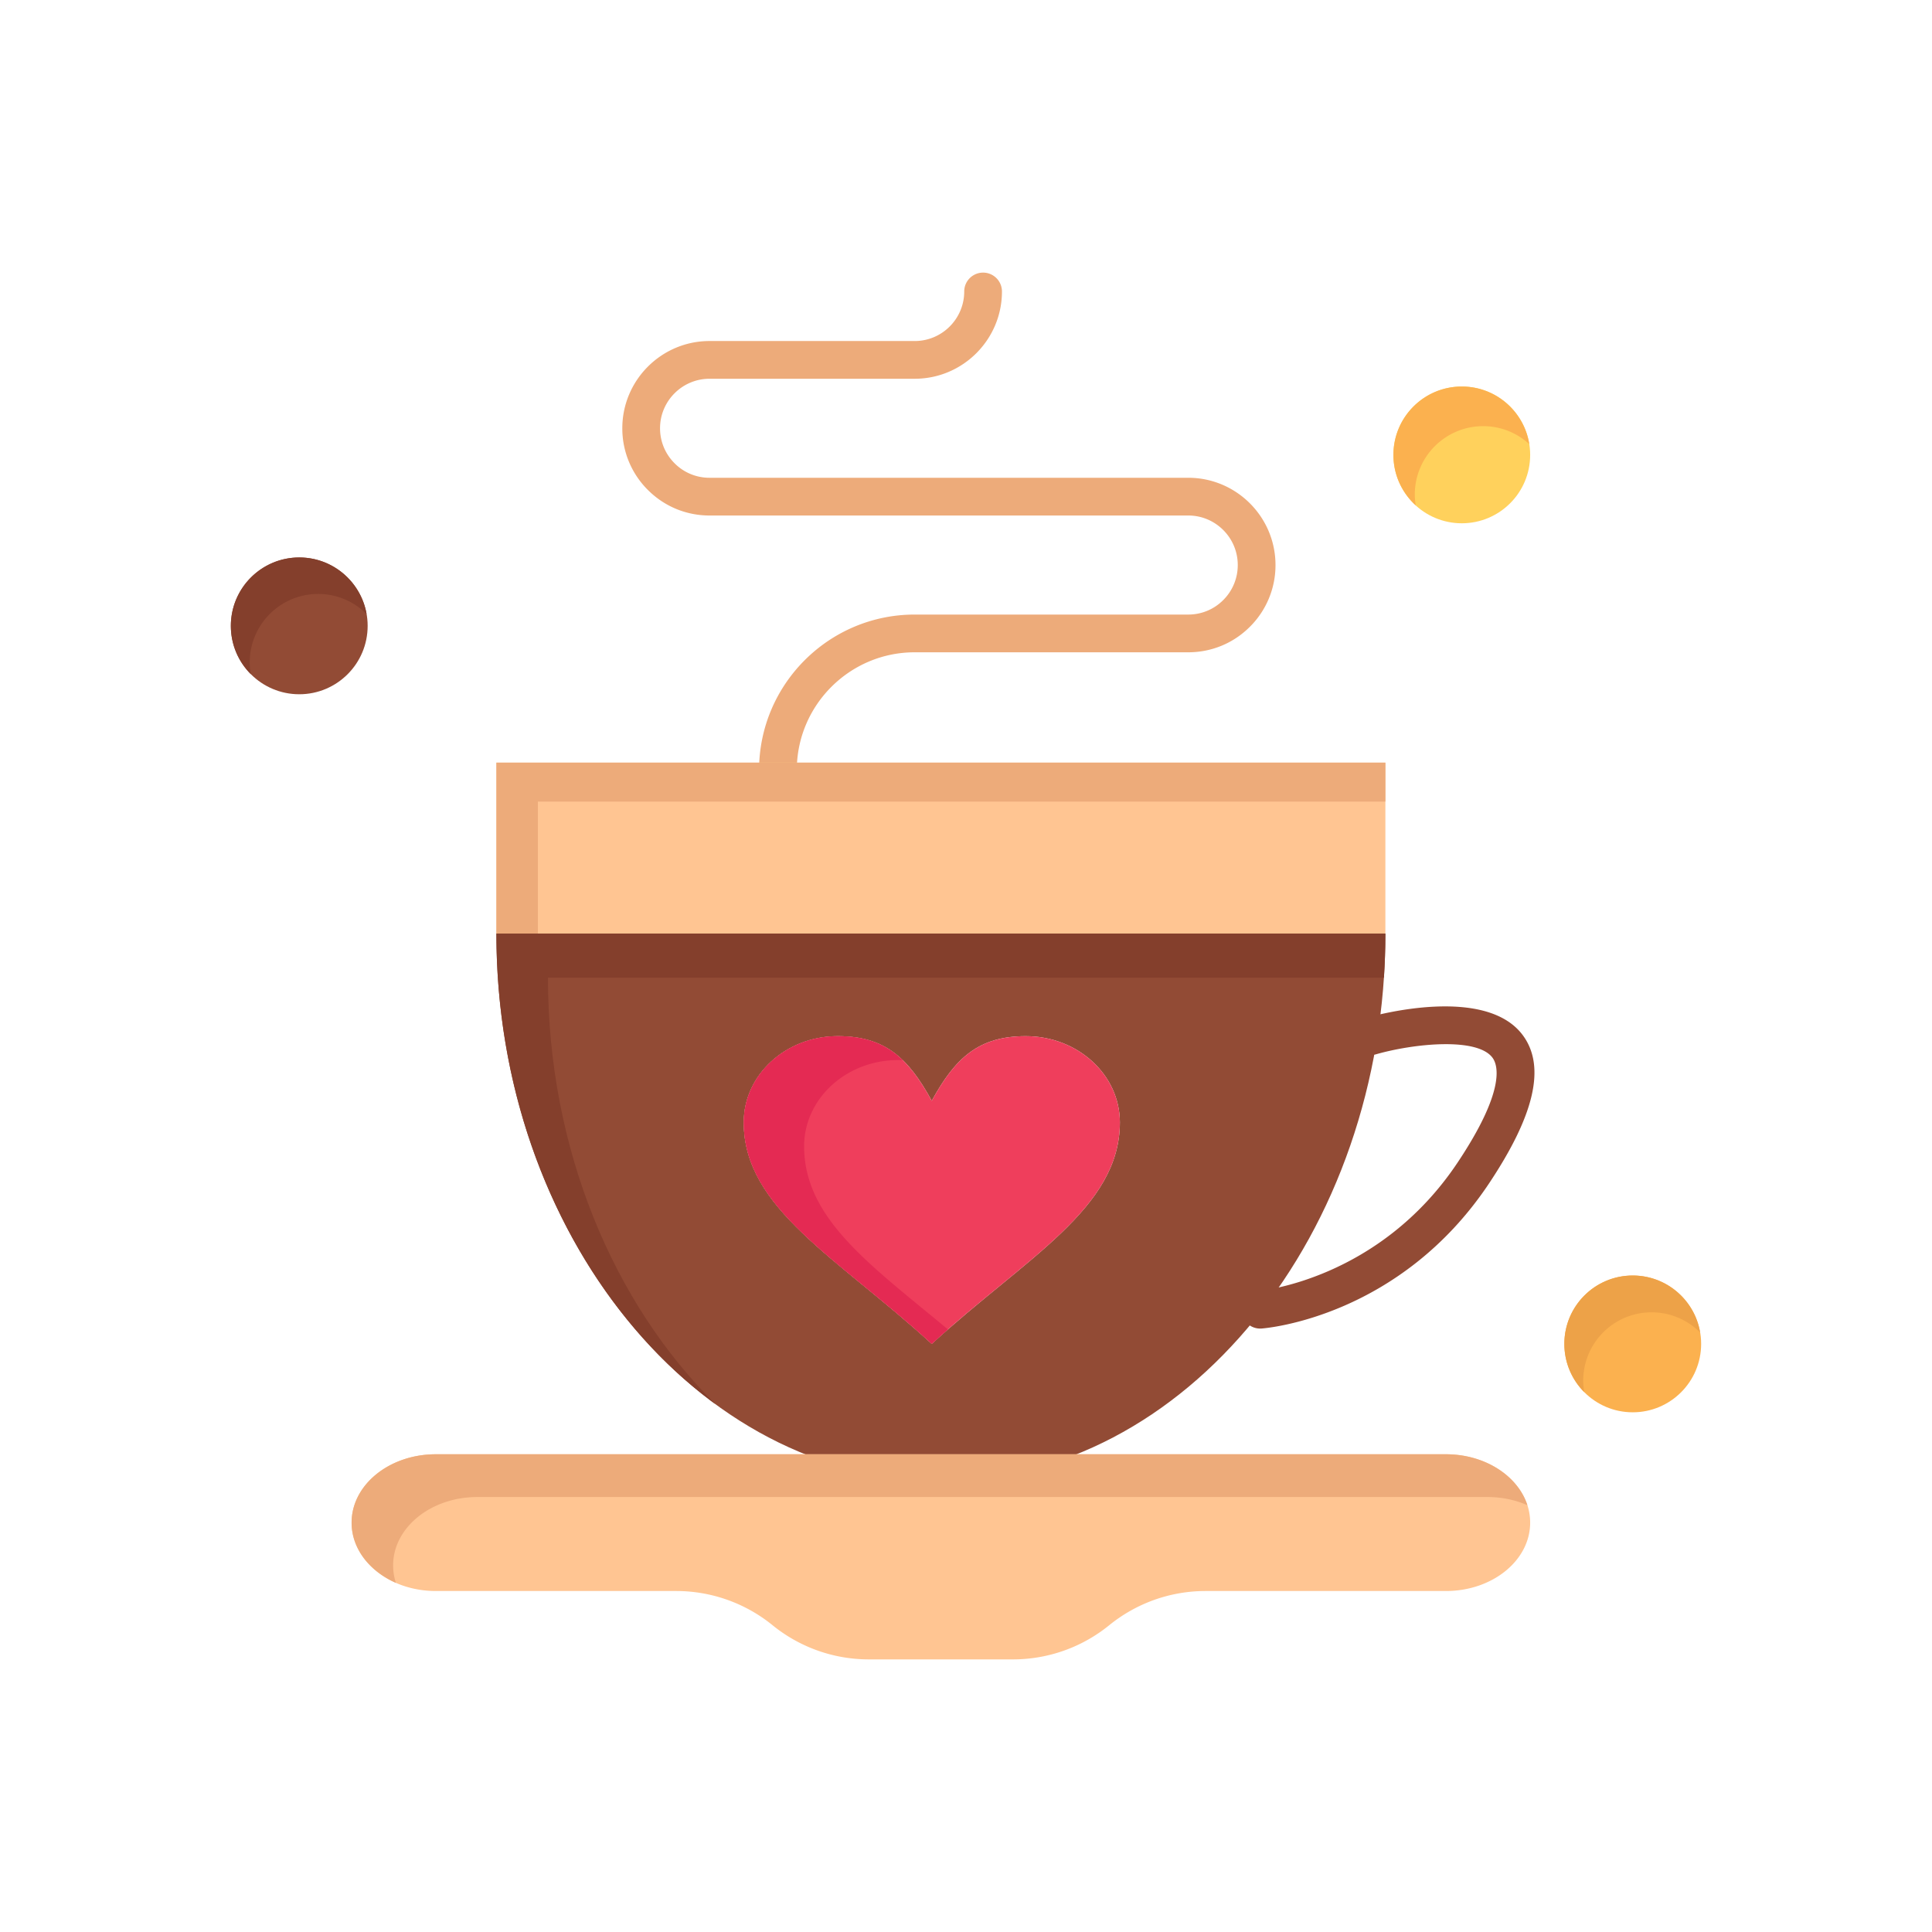 <svg width="800" height="800" viewBox="0 0 512 512" xml:space="preserve" xmlns="http://www.w3.org/2000/svg"><path d="M206.16 209.105a5 5 0 0 1-5-5c0-22.74 18.505-41.24 41.25-41.24h72.49c3.509 0 6.8-1.364 9.269-3.84a13.05 13.05 0 0 0 3.851-9.29c0-7.234-5.885-13.12-13.119-13.12H188.04c-6.186 0-11.992-2.408-16.352-6.78a22.96 22.96 0 0 1-6.769-16.34c0-12.749 10.371-23.12 23.12-23.12h54.37c7.234 0 13.12-5.89 13.12-13.13a5 5 0 1 1 10 0c0 12.754-10.372 23.13-23.12 23.13h-54.37c-7.234 0-13.12 5.886-13.12 13.12 0 3.501 1.365 6.794 3.846 9.274a13 13 0 0 0 9.274 3.846H314.9c12.748 0 23.119 10.372 23.119 23.12a22.98 22.98 0 0 1-6.774 16.355c-4.353 4.367-10.159 6.774-16.345 6.774h-72.49c-17.231 0-31.25 14.014-31.25 31.24a5 5 0 0 1-5 5.001" style="fill:#edab7a"/><path d="M79.31 147.735c10 0 18.12 8.12 18.12 18.13s-8.12 18.12-18.12 18.12c-10.01 0-18.13-8.11-18.13-18.12s8.12-18.13 18.13-18.13" style="fill:#924b35"/><path d="M66.18 175.532c0-10.01 8.12-18.13 18.13-18.13a18.06 18.06 0 0 1 12.832 5.335c-1.485-8.518-8.899-15.002-17.832-15.002-10.01 0-18.13 8.12-18.13 18.13 0 4.992 2.021 9.511 5.287 12.788a18 18 0 0 1-.287-3.121" style="fill:#843f2c"/><path d="M432.69 338.025c10.01 0 18.13 8.109 18.13 18.12 0 10.01-8.12 18.13-18.13 18.13s-18.12-8.12-18.12-18.13 8.11-18.12 18.12-18.12" style="fill:#fbb14f"/><path d="M419.57 365.896c0-10.011 8.109-18.12 18.12-18.12 5.026 0 9.573 2.046 12.858 5.35-1.442-8.569-8.88-15.1-17.858-15.1-10.011 0-18.12 8.109-18.12 18.12 0 4.987 2.015 9.504 5.273 12.782a18 18 0 0 1-.273-3.032" style="fill:#eda248"/><path d="M387.39 102.435c10.011 0 18.12 8.11 18.12 18.12s-8.109 18.12-18.12 18.12c-10.01 0-18.12-8.11-18.12-18.12s8.11-18.12 18.12-18.12" style="fill:#ffd15c"/><path d="M374.937 131.055c0-10.01 8.11-18.12 18.12-18.12 4.709 0 8.983 1.81 12.205 4.753-1.377-8.643-8.84-15.253-17.872-15.253-10.01 0-18.12 8.11-18.12 18.12 0 5.301 2.289 10.054 5.915 13.367a18 18 0 0 1-.248-2.867" style="fill:#fbb14f"/><path style="fill:#ffc592" d="M367.14 202.105v45.31H131.55v-45.31h74.61z"/><path style="fill:#edab7a" d="M142.55 212.438h224.59v-10.333H131.55v45.31h11z"/><path d="M131.55 247.415h235.59c0 79.53-53.18 144.98-117.8 144.98s-117.79-65.45-117.79-144.98m165.23 50.03c0-12.62-11.16-22.851-24.94-22.851-12.46 0-18.69 5.711-24.92 17.141-6.22-11.43-12.45-17.141-24.91-17.141-13.75 0-24.91 10.23-24.91 22.851 0 22.84 24.91 35.86 49.82 58.7 24.92-22.839 49.86-35.86 49.86-58.7" style="fill:#924b35"/><path d="M145.217 259.081h221.534c.254-3.851.389-7.74.389-11.666H131.55c0 52.789 23.431 99.367 58.082 124.727-27.002-26.663-44.415-67.554-44.415-113.061" style="fill:#843f2c"/><path d="M271.84 274.595c13.78 0 24.94 10.23 24.94 22.851 0 22.84-24.94 35.86-49.86 58.7-24.91-22.84-49.82-35.86-49.82-58.7 0-12.62 11.16-22.851 24.91-22.851 12.46 0 18.69 5.711 24.91 17.141 6.229-11.43 12.46-17.141 24.92-17.141" style="fill:#ef3e5c"/><path d="M213.1 303.779c0-12.62 11.16-22.851 24.91-22.851.424 0 .824.023 1.234.036-4.373-4.239-9.646-6.37-17.234-6.37-13.75 0-24.91 10.23-24.91 22.851 0 22.84 24.91 35.86 49.82 58.7a254 254 0 0 1 4.287-3.837c-20.449-17.029-38.107-29.299-38.107-48.529" style="fill:#e42a53"/><path d="M398.98 390.705c4.029 3.28 6.529 7.8 6.529 12.811 0 10.01-9.99 18.119-22.31 18.119h-63.71c-4.65 0-9.23.801-13.55 2.33a40.8 40.8 0 0 0-11.98 6.73 40.42 40.42 0 0 1-25.52 9.06h-38.19c-4.65 0-9.23-.8-13.54-2.33a40.4 40.4 0 0 1-11.98-6.729 40.5 40.5 0 0 0-25.529-9.061h-63.71c-6.16 0-11.74-2.029-15.771-5.31-4.04-3.28-6.54-7.8-6.54-12.81 0-10.011 9.99-18.12 22.311-18.12H383.2c6.16.001 11.74 2.03 15.78 5.31" style="fill:#ffc592"/><path d="M104.18 414.849c0-10.011 9.99-18.12 22.311-18.12H394.2c3.826 0 7.426.785 10.574 2.164-1.019-3.146-3.051-5.954-5.794-8.188-4.04-3.28-9.62-5.31-15.78-5.31H115.49c-12.32 0-22.311 8.109-22.311 18.12 0 5.01 2.5 9.529 6.54 12.81a22.6 22.6 0 0 0 5.195 3.145 15 15 0 0 1-.734-4.621" style="fill:#edab7a"/><path d="M333.955 352.085a5 5 0 0 1-.366-9.986c.304-.024 31.939-2.894 52.701-34.028 12.711-19.068 10.708-25.751 9.257-27.738-4.021-5.508-20.818-3.811-30.903-.93a5 5 0 0 1-2.748-9.616c3.246-.928 32-8.677 41.729 4.648 6.016 8.241 3.067 21.058-9.014 39.183-23.564 35.336-58.791 38.343-60.279 38.453q-.19.014-.377.014" style="fill:#924b35"/><g/></svg>